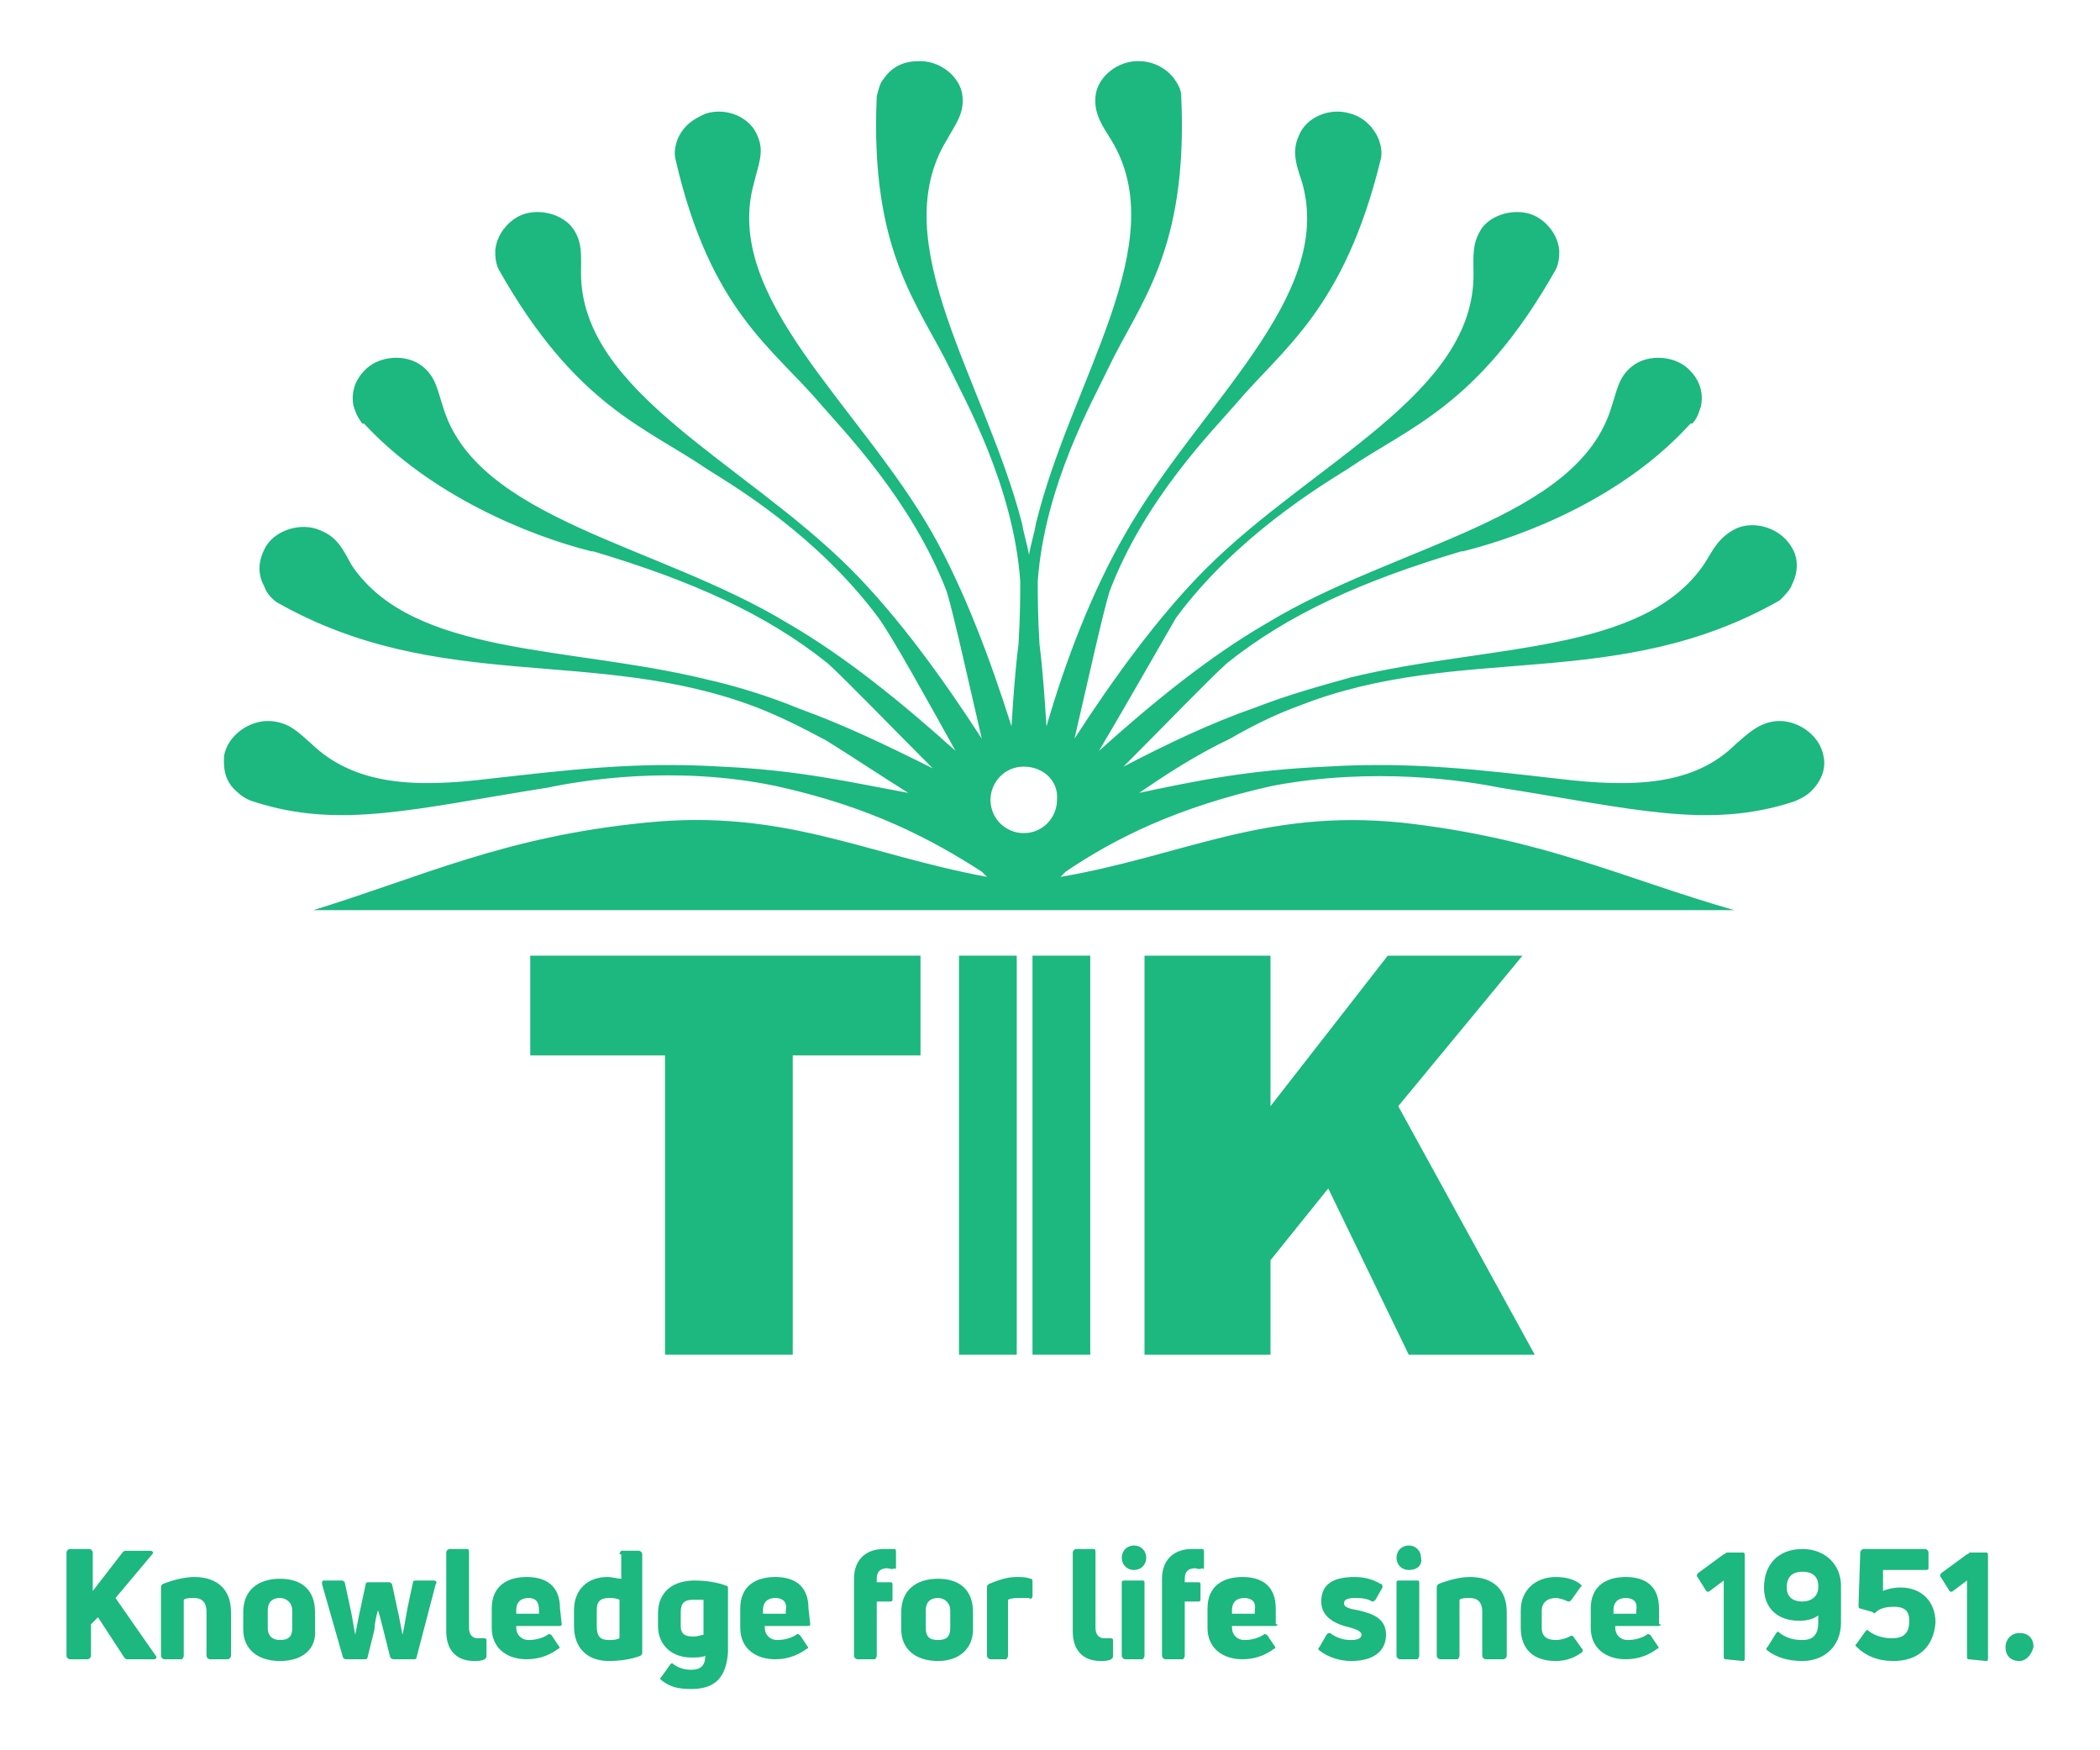 <?xml version="1.0" encoding="UTF-8"?>
<!-- Generator: Adobe Illustrator 28.3.0, SVG Export Plug-In . SVG Version: 6.00 Build 0)  -->
<svg xmlns="http://www.w3.org/2000/svg" xmlns:xlink="http://www.w3.org/1999/xlink" version="1.1" id="Layer_1" x="0px" y="0px" viewBox="0 0 120 100" style="enable-background:new 0 0 120 100;" xml:space="preserve">
<style type="text/css">
	.st0{fill:#1DB780;}
</style>
<polygon class="st0" points="30.3,54.6 52.6,54.6 52.6,60.3 45.3,60.3 45.3,77.4 38,77.4 38,60.3 30.3,60.3 "></polygon>
<polygon class="st0" points="65.4,54.6 72.6,54.6 72.6,63.2 79.3,54.6 87,54.6 79.9,63.2 87.7,77.4 80.5,77.4 75.9,67.9 72.6,72   72.6,77.4 65.4,77.4 "></polygon>
<path class="st0" d="M54.8,54.6h3.3v22.8h-3.3V54.6z M59,54.6h3.3v22.8H59V54.6z"></path>
<path class="st0" d="M65.1,45.3c3.3-0.7,6.2-1.3,10.7-1.5c4.9-0.3,8.9,0.2,13.3,0.7c4.2,0.5,7.7,0.4,10.1-2c0.7-0.6,1.3-1.2,2.3-1.3  c1.2-0.1,2.5,0.8,2.7,2c0.1,0.4,0.1,1.2-0.7,2c-0.2,0.2-0.5,0.4-1,0.6l0,0c-4.9,1.6-9.2,0.4-16.8-0.8c-2-0.4-7.2-1.2-13-0.1  c-5.4,1.2-9,3-11.8,4.9l-0.3,0.3c7-1.2,11.6-3.9,19.5-3.1c8.1,0.9,12.7,3.2,19,5H17.9c6.2-1.9,10.9-4.2,19-5  c7.9-0.8,12.5,1.8,19.5,3.1l-0.3-0.3c-2.8-1.8-6.3-3.7-11.8-4.9c-5.8-1.2-11.1-0.3-13,0.1c-7.6,1.2-11.9,2.4-16.8,0.8l0,0  c-0.4-0.1-0.8-0.4-1-0.6c-0.8-0.7-0.7-1.6-0.7-2c0.2-1.2,1.5-2.1,2.7-2c1.1,0.1,1.6,0.7,2.3,1.3c2.5,2.4,6,2.5,10.1,2  c4.5-0.5,8.4-1,13.3-0.7c4.5,0.2,7.4,0.9,10.7,1.5c-1.6-1-3.4-2.2-4.7-3c-1.3-0.7-2.7-1.4-4-1.9c-9.2-3.5-18.1-0.7-27.4-6l0,0  c-0.4-0.3-0.6-0.6-0.7-0.9c-0.5-0.9-0.2-1.7,0-2.1c0.5-1.1,2.1-1.6,3.2-1.1c1,0.4,1.3,1.1,1.8,2c3.5,5.2,12.4,4.6,20.2,6.5  c1.8,0.4,3.7,1,5.4,1.7c2.5,0.9,5,2.1,7.6,3.4l0,0c-2.2-2.2-5-5.1-6-6c-3.5-2.8-7.7-4.7-13.4-6.4h-0.1c-3.6-0.9-9.2-3.2-13-7.3h-0.1  c-0.3-0.4-0.4-0.7-0.5-1c-0.2-1,0.3-1.7,0.6-2c0.8-0.9,2.4-1,3.3-0.3c0.8,0.6,0.9,1.4,1.2,2.3c1.9,6.5,12.3,7.9,19.7,12.4  c3.3,1.9,6.6,4.6,9.6,7.3c-1.5-2.7-3.6-6.5-4.4-7.6c-3.5-4.7-8.2-7.5-9.8-8.5c-3.5-2.4-7.5-3.6-11.9-11.4l0,0  c-0.2-0.4-0.2-0.8-0.2-1.1c0.1-1,0.8-1.6,1.1-1.8c1-0.7,2.6-0.4,3.3,0.5c0.6,0.8,0.5,1.6,0.5,2.6c0,6.8,9.3,10.8,15.4,16.9  c2.7,2.7,5.3,6.3,7.5,9.7c-0.7-3-1.6-7.1-2-8.4c-2-5.2-5.9-9.2-7.2-10.7c-2.7-3.2-6.3-5.3-8.3-14l0,0c-0.1-0.4,0-0.8,0.1-1.1  c0.4-1,1.2-1.3,1.6-1.5c1.2-0.4,2.6,0.2,3,1.3c0.4,0.9,0,1.7-0.2,2.6c-1.9,6.6,6,12.7,10.2,20.1c1.8,3.2,3.3,7.2,4.5,11  c0.1-1.6,0.2-3.1,0.4-4.7c0.1-1.6,0.1-2.9,0.1-3.6c-0.4-5.5-3.2-10.4-4-12.1c-1.8-3.7-4.6-6.7-4.2-15.6l0,0c0.1-0.4,0.2-0.8,0.4-1  c0.6-0.9,1.5-1,1.9-1c1.3-0.1,2.5,0.9,2.6,2c0.1,1-0.4,1.6-0.9,2.5c-3.6,5.9,2.2,13.8,4.3,21.9c0.1,0.6,0.3,1.2,0.4,1.8  c0.1-0.6,0.3-1.2,0.4-1.8c2-8.2,7.9-16,4.3-21.9c-0.5-0.8-1-1.5-0.9-2.5c0.1-1.1,1.3-2.1,2.6-2c0.4,0,1.3,0.2,1.9,1  c0.2,0.3,0.4,0.6,0.4,1l0,0c0.4,8.9-2.4,11.8-4.2,15.6c-0.8,1.7-3.6,6.6-4,12.1c0,0.7,0,2,0.1,3.6c0.2,1.6,0.3,3.2,0.4,4.7  c1.1-3.8,2.6-7.7,4.5-11c4.2-7.4,12-13.5,10.1-20.1c-0.3-0.9-0.6-1.7-0.2-2.6c0.4-1.1,1.8-1.7,3-1.3C77.6,6.6,78.4,7,78.8,8  c0.1,0.3,0.2,0.7,0.1,1.1l0,0c-2.1,8.6-5.6,10.8-8.3,14c-1.2,1.4-5.2,5.4-7.2,10.7c-0.4,1.3-1.3,5.4-2,8.4c2.2-3.4,4.8-7,7.5-9.7  c6.1-6.1,15.4-10,15.3-16.9c0-1-0.1-1.7,0.5-2.6c0.7-0.9,2.3-1.2,3.3-0.5c0.3,0.2,1,0.8,1.1,1.8c0,0.3,0,0.7-0.2,1.1l0,0  c-4.4,7.8-8.4,9-11.9,11.4c-1.6,1-6.4,3.9-9.8,8.5c-0.7,1.2-2.8,4.9-4.4,7.6c3-2.7,6.3-5.4,9.6-7.3c7.4-4.5,17.8-5.9,19.7-12.4  c0.3-0.9,0.4-1.7,1.2-2.3c0.9-0.7,2.5-0.6,3.3,0.3c0.3,0.3,0.8,1,0.6,2c-0.1,0.3-0.2,0.7-0.5,1h-0.1c-3.8,4.2-9.4,6.4-13,7.3h-0.1  c-5.7,1.7-9.9,3.6-13.4,6.4c-1,0.9-3.8,3.8-6,6l0,0l0.1-0.1c2.5-1.3,5-2.5,7.6-3.4c1.8-0.7,3.6-1.2,5.4-1.7  c7.8-1.9,16.7-1.3,20.2-6.5c0.5-0.8,0.8-1.5,1.8-2c1.1-0.5,2.6,0,3.2,1.1c0.2,0.3,0.5,1.1,0,2.1c-0.1,0.3-0.4,0.6-0.7,0.9l0,0  c-9.3,5.3-18.2,2.4-27.4,6c-1.4,0.5-2.8,1.2-4,1.9C68.4,43.1,66.7,44.2,65.1,45.3 M58.5,43.8c-1.1,0-1.9,0.9-1.9,1.9  c0,1.1,0.9,1.9,1.9,1.9c1.1,0,1.9-0.9,1.9-1.9C60.5,44.6,59.6,43.8,58.5,43.8"></path>
<g>
	<path class="st0" d="M4,94.8c-0.1,0-0.2-0.1-0.2-0.2v-5.9c0-0.1,0.1-0.2,0.2-0.2h1.1c0.1,0,0.2,0.1,0.2,0.2v2.2L7,88.7   c0.1-0.1,0.1-0.1,0.2-0.1h1.4c0.1,0,0.2,0.1,0.1,0.2l-2.1,2.5l2.3,3.3c0.1,0.1,0,0.2-0.1,0.2H7.3c-0.1,0-0.1,0-0.2-0.1l-1.5-2.3   l-0.4,0.4v1.8c0,0.1-0.1,0.2-0.2,0.2H4z"></path>
	<path class="st0" d="M9.4,94.8c-0.1,0-0.2-0.1-0.2-0.2v-3.9c0-0.1,0-0.1,0.1-0.2c0.5-0.2,1.2-0.4,1.8-0.4c1.3,0,2.1,0.7,2.1,2v2.5   c0,0.1-0.1,0.2-0.2,0.2h-1c-0.1,0-0.2-0.1-0.2-0.2v-2.5c0-0.6-0.3-0.8-0.7-0.8c-0.2,0-0.5,0-0.6,0.1v3.2c0,0.1-0.1,0.2-0.1,0.2   S9.4,94.8,9.4,94.8z"></path>
	<path class="st0" d="M16,94.9c-1.3,0-2.1-0.7-2.1-1.8v-1c0-1.2,0.8-1.9,2.1-1.9c1.3,0,2,0.7,2,1.9v1C18.1,94.2,17.3,94.9,16,94.9z    M16,93.7c0.5,0,0.7-0.2,0.7-0.7v-1c0-0.4-0.3-0.7-0.7-0.7c-0.5,0-0.7,0.3-0.7,0.7v1C15.3,93.5,15.6,93.7,16,93.7z"></path>
	<path class="st0" d="M19.8,94.8c-0.1,0-0.1,0-0.2-0.1l-1.2-4.2c0-0.1,0-0.2,0.1-0.2h1c0.1,0,0.1,0,0.2,0.1l0.3,1.4   c0.1,0.4,0.2,1.1,0.3,1.6l0,0c0.1-0.5,0.2-1.1,0.3-1.5l0.3-1.4c0-0.1,0.1-0.1,0.2-0.1h1.1c0.1,0,0.1,0,0.2,0.1l0.3,1.4   c0.1,0.4,0.2,1,0.3,1.5l0,0c0.1-0.4,0.2-1.1,0.3-1.6l0.3-1.4c0-0.1,0.1-0.1,0.2-0.1h1c0.1,0,0.2,0.1,0.1,0.2l-1.1,4.2   c0,0.1-0.1,0.1-0.2,0.1h-1.1c-0.1,0-0.2-0.1-0.2-0.1l-0.4-1.6c-0.1-0.4-0.2-0.8-0.3-1.1l0,0c-0.1,0.3-0.2,0.8-0.2,1.1L21,94.7   c0,0.1-0.1,0.1-0.2,0.1H19.8z"></path>
	<path class="st0" d="M27.1,94.9c-1,0-1.6-0.6-1.6-1.7v-4.5c0-0.1,0.1-0.2,0.2-0.2h1c0.1,0,0.1,0.1,0.1,0.2V93   c0,0.4,0.2,0.6,0.5,0.6c0.1,0,0.2,0,0.3,0c0.1,0,0.2,0,0.2,0.1v0.9c0,0.1,0,0.1-0.1,0.2C27.5,94.9,27.3,94.9,27.1,94.9z"></path>
	<path class="st0" d="M32.1,92.8c0,0.1-0.1,0.1-0.2,0.1h-2.4V93c0,0.4,0.3,0.7,0.7,0.7c0.4,0,0.8-0.1,1.1-0.3c0.1-0.1,0.1,0,0.2,0   l0.4,0.6c0.1,0.1,0.1,0.2,0,0.2c-0.4,0.3-1,0.6-1.8,0.6c-1.1,0-2-0.6-2-1.8v-1.1c0-1.3,0.9-1.8,2-1.8c1.1,0,1.9,0.5,1.9,1.8   L32.1,92.8L32.1,92.8z M30.2,91.3c-0.4,0-0.7,0.2-0.7,0.7v0.2h1.3V92C30.8,91.5,30.6,91.3,30.2,91.3z"></path>
	<path class="st0" d="M35.4,88.8c0-0.1,0.1-0.2,0.1-0.2h1c0.1,0,0.2,0.1,0.2,0.2v5.6c0,0.1,0,0.1-0.1,0.2c-0.5,0.2-1.2,0.3-1.8,0.3   c-1.2,0-2-0.7-2-2V92c0-1.2,0.8-1.9,1.9-1.9c0.3,0,0.6,0.1,0.8,0.1v-1.4H35.4z M34.8,93.7c0.2,0,0.4,0,0.6-0.1v-2.2   c-0.2-0.1-0.4-0.1-0.6-0.1c-0.5,0-0.7,0.2-0.7,0.7v0.9C34.1,93.5,34.3,93.7,34.8,93.7z"></path>
	<path class="st0" d="M39.5,96.5c-0.7,0-1.2-0.1-1.7-0.5c-0.1-0.1-0.1-0.1,0-0.2l0.5-0.7c0.1-0.1,0.1-0.1,0.2,0   c0.3,0.2,0.6,0.3,1,0.3c0.5,0,0.8-0.2,0.8-0.8c-0.2,0.1-0.5,0.1-0.8,0.1c-1.1,0-1.9-0.7-1.9-1.8v-0.7c0-1.3,0.9-1.9,2.1-1.9   c0.6,0,1.3,0.1,1.8,0.3c0.1,0,0.1,0.1,0.1,0.2v3.6C41.5,95.8,40.9,96.5,39.5,96.5z M39.6,93.5c0.3,0,0.5-0.1,0.6-0.1v-2   c-0.1,0-0.4,0-0.6,0c-0.5,0-0.7,0.2-0.7,0.7v0.8C38.9,93.4,39.2,93.5,39.6,93.5z"></path>
	<path class="st0" d="M46.3,92.8c0,0.1-0.1,0.1-0.2,0.1h-2.4V93c0,0.4,0.3,0.7,0.7,0.7s0.8-0.1,1.1-0.3c0.1-0.1,0.1,0,0.2,0l0.4,0.6   c0.1,0.1,0.1,0.2,0,0.2c-0.4,0.3-1,0.6-1.8,0.6c-1.1,0-2-0.6-2-1.8v-1.1c0-1.3,0.9-1.8,2-1.8s1.9,0.5,1.9,1.8L46.3,92.8L46.3,92.8z    M44.3,91.3c-0.4,0-0.7,0.2-0.7,0.7v0.2h1.3V92C45,91.5,44.7,91.3,44.3,91.3z"></path>
	<path class="st0" d="M50.7,89.6c-0.4,0-0.6,0.2-0.6,0.6v0.2h0.8c0.1,0,0.1,0.1,0.1,0.1v0.9c0,0.1-0.1,0.1-0.1,0.1h-0.8v3.1   c0,0.1-0.1,0.2-0.1,0.2h-1c-0.1,0-0.2-0.1-0.2-0.2v-4.4c0-1.1,0.7-1.7,1.7-1.7c0.2,0,0.4,0,0.6,0c0.1,0,0.1,0.1,0.1,0.2v0.8   c0,0.1,0,0.2-0.1,0.1C51,89.7,50.8,89.6,50.7,89.6z"></path>
	<path class="st0" d="M53.6,94.9c-1.3,0-2.1-0.7-2.1-1.8v-1c0-1.2,0.8-1.9,2.1-1.9s2,0.7,2,1.9v1C55.6,94.2,54.8,94.9,53.6,94.9z    M53.6,93.7c0.5,0,0.7-0.2,0.7-0.7v-1c0-0.4-0.3-0.7-0.7-0.7c-0.5,0-0.7,0.3-0.7,0.7v1C52.9,93.5,53.1,93.7,53.6,93.7z"></path>
	<path class="st0" d="M56.6,94.8c-0.1,0-0.2-0.1-0.2-0.2v-3.9c0-0.1,0-0.1,0.1-0.2c0.5-0.2,1-0.4,1.6-0.4c0.3,0,0.5,0,0.8,0.1   c0.1,0,0.1,0.1,0.1,0.2v0.8c0,0.1-0.1,0.2-0.2,0.1c-0.2,0-0.4,0-0.5,0c-0.3,0-0.5,0-0.7,0.1v3.2c0,0.1-0.1,0.2-0.1,0.2   S56.6,94.8,56.6,94.8z"></path>
	<path class="st0" d="M62.9,94.9c-1,0-1.6-0.6-1.6-1.7v-4.5c0-0.1,0.1-0.2,0.2-0.2h1c0.1,0,0.1,0.1,0.1,0.2V93   c0,0.4,0.2,0.6,0.5,0.6c0.1,0,0.2,0,0.3,0c0.1,0,0.2,0,0.2,0.1v0.9c0,0.1,0,0.1-0.1,0.2C63.3,94.9,63.1,94.9,62.9,94.9z"></path>
	<path class="st0" d="M64.8,89.7c-0.4,0-0.7-0.3-0.7-0.7c0-0.4,0.3-0.7,0.7-0.7s0.7,0.3,0.7,0.7S65.2,89.7,64.8,89.7z M64.3,94.8   c-0.1,0-0.2-0.1-0.2-0.2v-4.2c0-0.1,0.1-0.1,0.2-0.1h1c0.1,0,0.1,0.1,0.1,0.1v4.2c0,0.1-0.1,0.2-0.1,0.2S64.3,94.8,64.3,94.8z"></path>
	<path class="st0" d="M68.3,89.6c-0.4,0-0.6,0.2-0.6,0.6v0.2h0.8c0.1,0,0.1,0.1,0.1,0.1v0.9c0,0.1-0.1,0.1-0.1,0.1h-0.8v3.1   c0,0.1-0.1,0.2-0.1,0.2h-1c-0.1,0-0.2-0.1-0.2-0.2v-4.4c0-1.1,0.7-1.7,1.7-1.7c0.2,0,0.4,0,0.6,0c0.1,0,0.1,0.1,0.1,0.2v0.8   c0,0.1,0,0.2-0.1,0.1C68.5,89.7,68.4,89.6,68.3,89.6z"></path>
	<path class="st0" d="M73,92.8c0,0.1-0.1,0.1-0.2,0.1h-2.4V93c0,0.4,0.3,0.7,0.7,0.7c0.4,0,0.8-0.1,1.1-0.3c0.1-0.1,0.1,0,0.2,0   l0.4,0.6c0.1,0.1,0.1,0.2,0,0.2c-0.4,0.3-1,0.6-1.8,0.6c-1.1,0-2-0.6-2-1.8v-1.1c0-1.3,0.9-1.8,2-1.8c1.1,0,1.9,0.5,1.9,1.8v0.9H73   z M71.1,91.3c-0.4,0-0.7,0.2-0.7,0.7v0.2h1.3V92C71.8,91.5,71.5,91.3,71.1,91.3z"></path>
	<path class="st0" d="M77.2,94.9c-0.6,0-1.3-0.2-1.8-0.6c-0.1-0.1-0.1-0.1,0-0.2l0.4-0.7c0.1-0.1,0.1-0.1,0.2-0.1   c0.4,0.3,0.8,0.4,1.2,0.4s0.6-0.1,0.6-0.3s-0.3-0.3-0.6-0.4c-0.9-0.2-1.7-0.6-1.7-1.5c0-1,0.7-1.4,1.9-1.4c0.5,0,1,0.1,1.5,0.4   c0.1,0,0.1,0.1,0.1,0.2l-0.4,0.7c-0.1,0.1-0.1,0.1-0.2,0.1c-0.3-0.2-0.7-0.2-1-0.2c-0.4,0-0.6,0.1-0.6,0.3c0,0.2,0.2,0.3,0.8,0.4   c0.9,0.2,1.6,0.5,1.6,1.4C79.2,94.4,78.4,94.9,77.2,94.9z"></path>
	<path class="st0" d="M80.5,89.7c-0.4,0-0.7-0.3-0.7-0.7c0-0.4,0.3-0.7,0.7-0.7s0.7,0.3,0.7,0.7C81.3,89.4,81,89.7,80.5,89.7z    M80,94.8c-0.1,0-0.2-0.1-0.2-0.2v-4.2c0-0.1,0.1-0.1,0.2-0.1h1c0.1,0,0.1,0.1,0.1,0.1v4.2c0,0.1-0.1,0.2-0.1,0.2S80,94.8,80,94.8z   "></path>
	<path class="st0" d="M82.3,94.8c-0.1,0-0.2-0.1-0.2-0.2v-3.9c0-0.1,0-0.1,0.1-0.2c0.5-0.2,1.2-0.4,1.8-0.4c1.3,0,2.1,0.7,2.1,2v2.5   c0,0.1-0.1,0.2-0.2,0.2h-1c-0.1,0-0.2-0.1-0.2-0.2v-2.5c0-0.6-0.3-0.8-0.7-0.8c-0.2,0-0.5,0-0.6,0.1v3.2c0,0.1-0.1,0.2-0.1,0.2   S82.3,94.8,82.3,94.8z"></path>
	<path class="st0" d="M88.9,94.9c-1.3,0-2-0.7-2-1.9v-1c0-1.1,0.8-1.9,2-1.9c0.5,0,1,0.1,1.4,0.4c0.1,0.1,0.1,0.1,0,0.2l-0.5,0.7   c-0.1,0.1-0.1,0.1-0.2,0.1c-0.2-0.1-0.5-0.2-0.7-0.2c-0.5,0-0.8,0.3-0.8,0.7v1c0,0.5,0.3,0.7,0.8,0.7c0.3,0,0.6-0.1,0.8-0.2   c0.1-0.1,0.2,0,0.2,0l0.5,0.7c0.1,0.1,0,0.2,0,0.2C90,94.7,89.5,94.9,88.9,94.9z"></path>
	<path class="st0" d="M94.9,92.8c0,0.1-0.1,0.1-0.2,0.1h-2.4V93c0,0.4,0.3,0.7,0.7,0.7s0.8-0.1,1.1-0.3c0.1-0.1,0.1,0,0.2,0l0.4,0.6   c0.1,0.1,0.1,0.2,0,0.2c-0.4,0.3-1,0.6-1.8,0.6c-1.1,0-2-0.6-2-1.8v-1.1c0-1.3,0.9-1.8,2-1.8c1.1,0,1.9,0.5,1.9,1.8v0.9H94.9z    M92.9,91.3c-0.4,0-0.7,0.2-0.7,0.7v0.2h1.3V92C93.6,91.5,93.3,91.3,92.9,91.3z"></path>
	<path class="st0" d="M98.6,94.8c-0.1,0-0.1-0.1-0.1-0.1v-4.4l-0.8,0.6c-0.1,0.1-0.2,0-0.2,0L97,90.1c-0.1-0.1,0-0.1,0-0.2l1.5-1.1   c0.1,0,0.1-0.1,0.2-0.1h0.9c0.1,0,0.1,0.1,0.1,0.2v5.9c0,0.1-0.1,0.1-0.1,0.1L98.6,94.8L98.6,94.8z"></path>
	<path class="st0" d="M103,88.5c1.3,0,2.2,0.9,2.2,2.1v2.1c0,1.4-1,2.2-2.2,2.2c-0.8,0-1.5-0.2-2-0.6c-0.1-0.1-0.1-0.1,0-0.2   l0.5-0.8c0.1-0.1,0.1-0.1,0.2,0c0.4,0.3,0.8,0.4,1.3,0.4c0.6,0,0.9-0.3,0.9-1v-0.4c-0.3,0.2-0.6,0.3-1.1,0.3c-1.2,0-2-0.7-2-1.9   C100.8,89.4,101.6,88.5,103,88.5z M103,91.5c0.5,0,0.9-0.3,0.9-0.8v-0.1c0-0.5-0.3-0.8-0.9-0.8c-0.6,0-0.9,0.3-0.9,0.9   C102.1,91.2,102.4,91.5,103,91.5z"></path>
	<path class="st0" d="M108.2,94.9c-0.9,0-1.6-0.3-2.1-0.8c-0.1-0.1-0.1-0.1,0-0.2l0.5-0.7c0.1-0.1,0.1-0.1,0.2,0   c0.4,0.3,0.9,0.4,1.3,0.4c0.7,0,1-0.3,1-1c0-0.6-0.3-0.8-0.9-0.8c-0.4,0-0.8,0.1-1,0.3c-0.1,0.1-0.1,0.1-0.2,0l-0.7-0.2   c-0.1,0-0.1-0.1-0.1-0.2l0.1-3c0-0.1,0.1-0.2,0.2-0.2h3.5c0.1,0,0.2,0.1,0.2,0.2v0.9c0,0.1-0.1,0.1-0.2,0.1h-2.4v1.2   c0.2-0.1,0.6-0.2,1-0.2c1.2,0,2,0.8,2,2C110.5,94.1,109.6,94.9,108.2,94.9z"></path>
	<path class="st0" d="M112.5,94.8c-0.1,0-0.1-0.1-0.1-0.1v-4.4l-0.8,0.6c-0.1,0.1-0.2,0-0.2,0l-0.5-0.8c-0.1-0.1,0-0.1,0-0.2   l1.5-1.1c0.1,0,0.1-0.1,0.2-0.1h0.9c0.1,0,0.1,0.1,0.1,0.2v5.9c0,0.1-0.1,0.1-0.1,0.1L112.5,94.8L112.5,94.8z"></path>
	<path class="st0" d="M115.4,94.9c-0.5,0-0.8-0.3-0.8-0.8c0-0.4,0.3-0.8,0.8-0.8s0.8,0.3,0.8,0.8C116.1,94.5,115.8,94.9,115.4,94.9z   "></path>
</g>
</svg>

